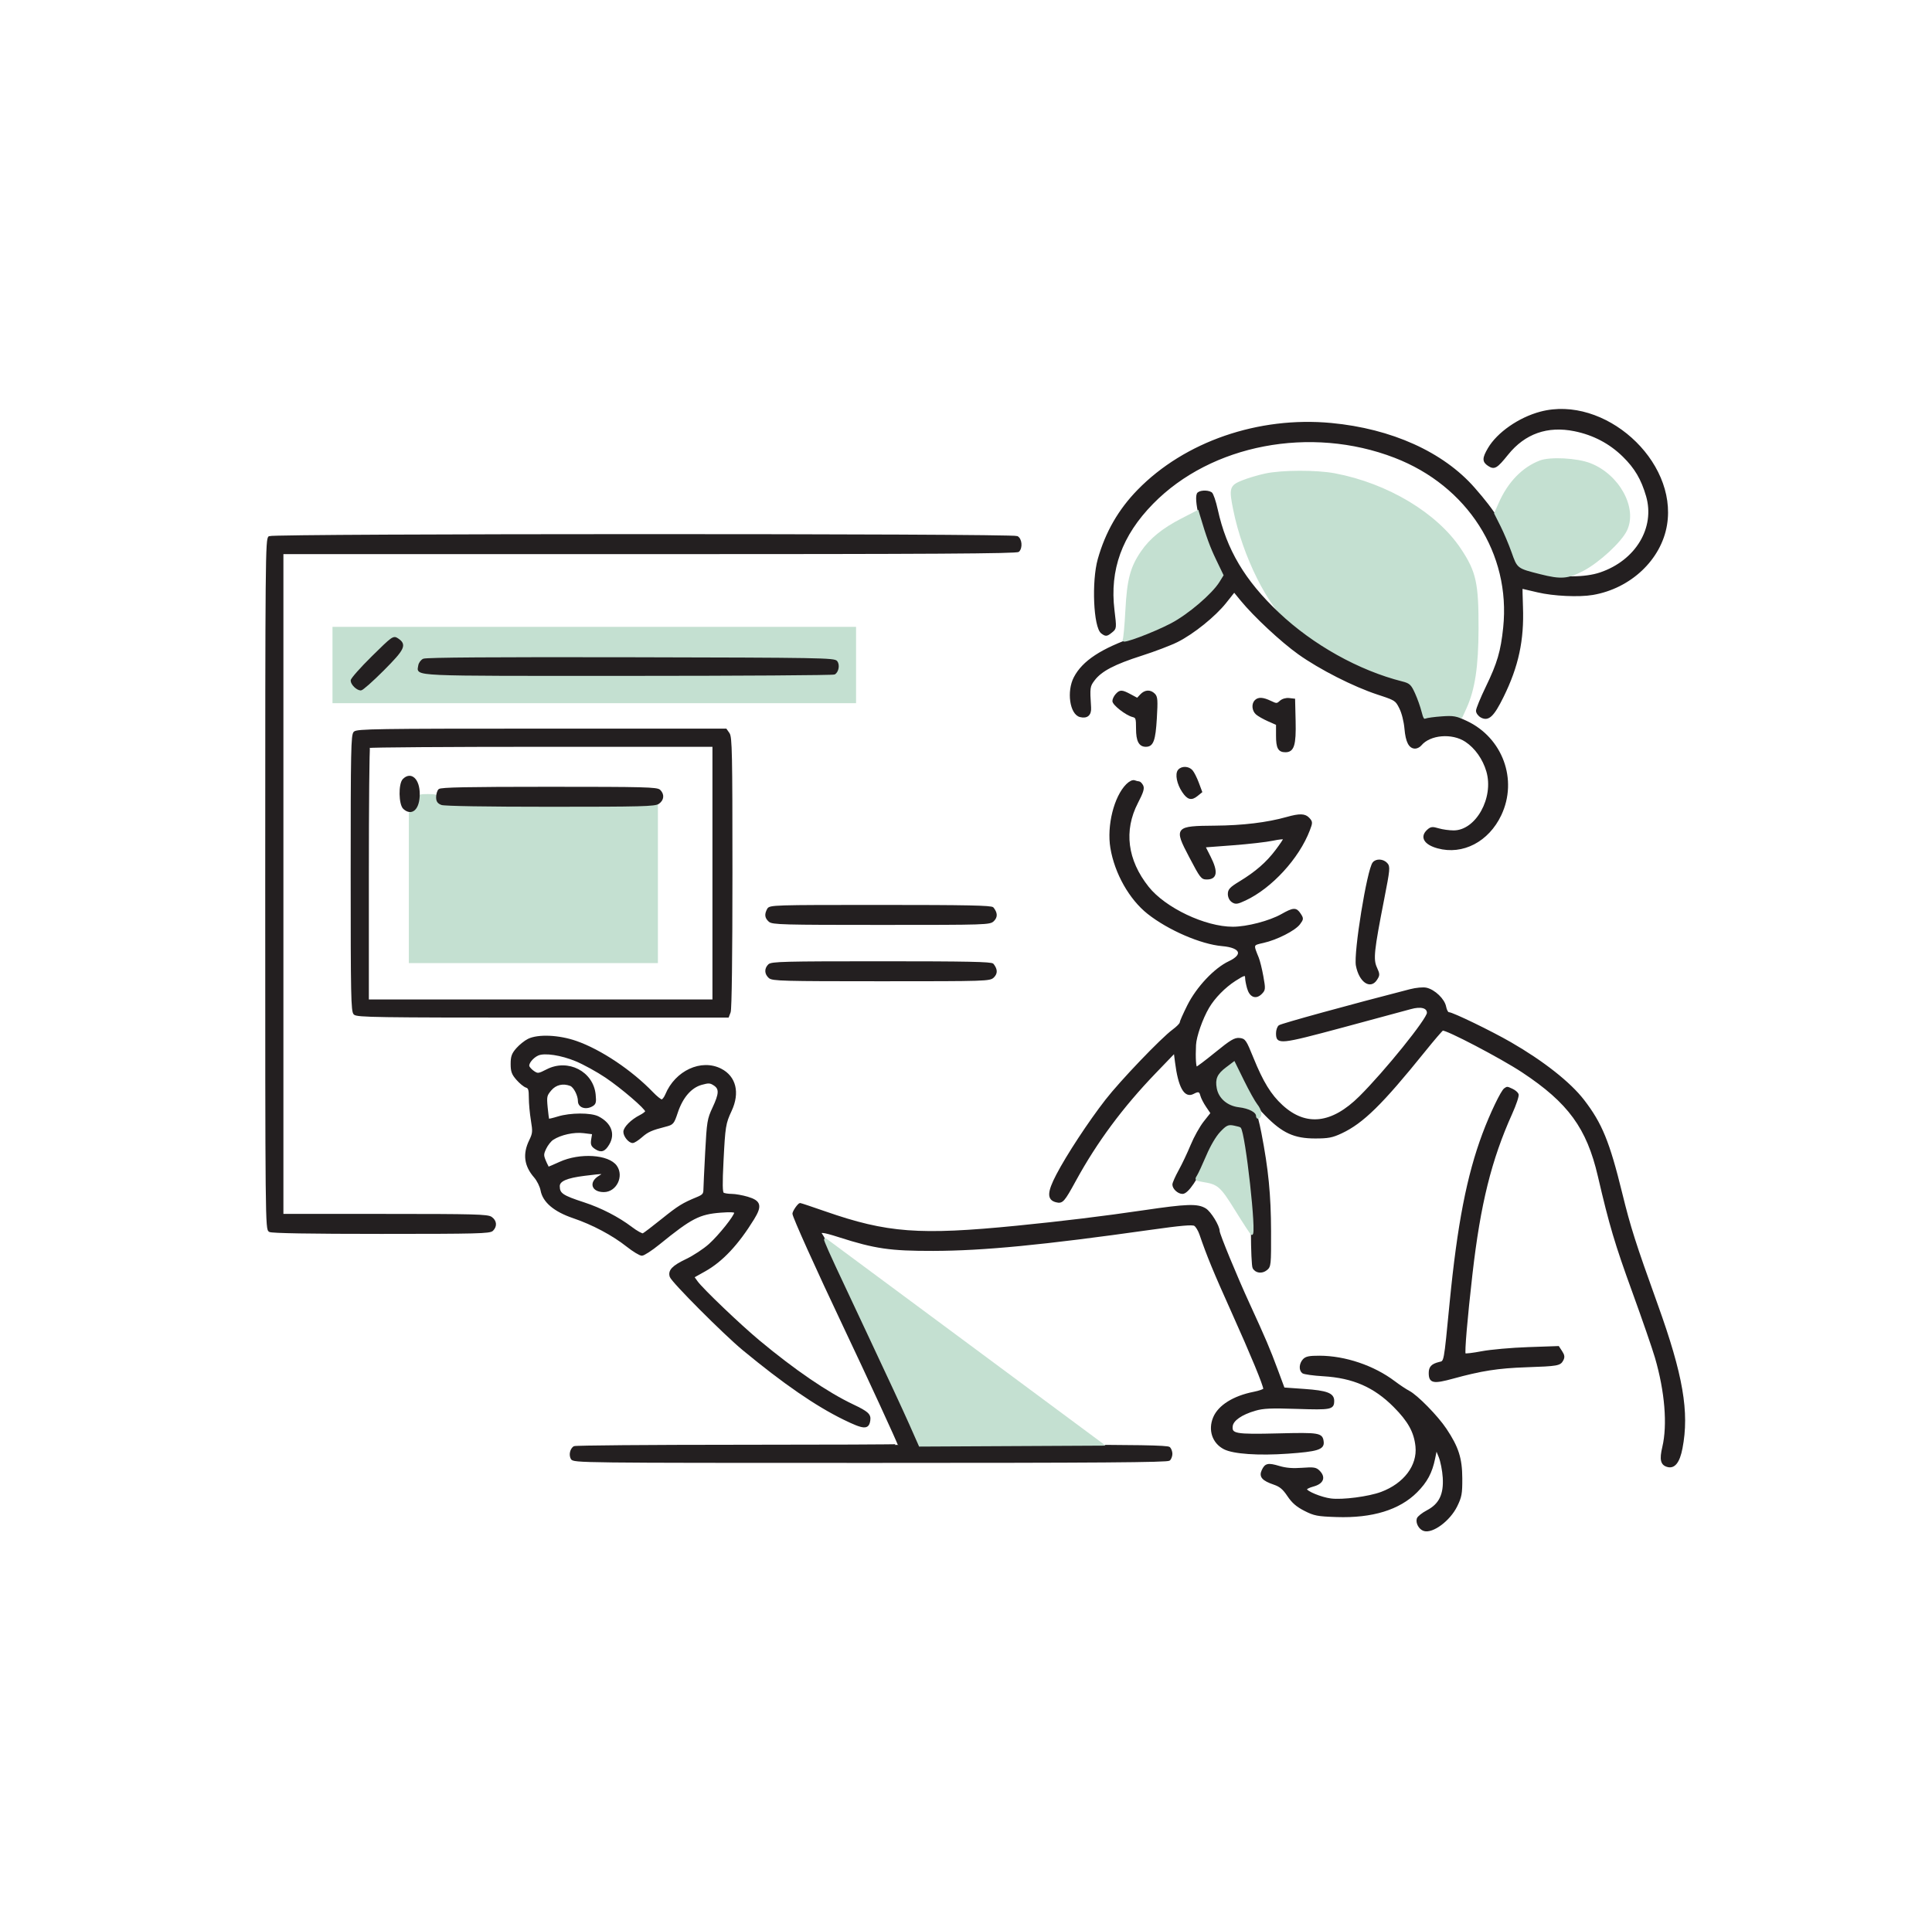 <?xml version="1.0" encoding="UTF-8" standalone="no"?>
<!DOCTYPE svg PUBLIC "-//W3C//DTD SVG 1.1//EN" "http://www.w3.org/Graphics/SVG/1.1/DTD/svg11.dtd">
<svg width="100%" height="100%" viewBox="0 0 1203 1202" version="1.1" xmlns="http://www.w3.org/2000/svg" xmlns:xlink="http://www.w3.org/1999/xlink" xml:space="preserve" xmlns:serif="http://www.serif.com/" style="fill-rule:evenodd;clip-rule:evenodd;">
    <g transform="matrix(1,0,0,1,-1248,0)">
        <g id="excel-point-2" transform="matrix(1,0,0,1,1248.55,0)">
            <rect x="0" y="0" width="1202" height="1202" style="fill:none;"/>
            <g transform="matrix(1.132,0,0,1.132,568.157,628.693)">
                <g transform="matrix(1,0,0,1,-601,-601)">
                    <g>
                        <path d="M293.571,448.571C292.17,449.972 292,458.372 292,526C292,593.628 292.17,602.028 293.571,603.429C294.979,604.837 305.745,605 397.096,605L499.05,605L500.025,602.435C500.627,600.852 501,571.457 501,525.657C501,460.108 500.818,451.186 499.443,449.223L497.887,447L396.515,447C305.692,447 294.979,447.164 293.571,448.571M491,526L491,596L301,596L301,526.667C301,488.533 301.3,457.033 301.667,456.667C302.033,456.3 344.783,456 396.667,456L491,456L491,526" style="fill:rgb(35,31,32);fill-rule:nonzero;stroke:rgb(35,31,32);stroke-width:1px;"/>
                    </g>
                    <g>
                        <path d="M794.598,306.643C790.802,307.457 785.177,309.132 782.098,310.367C775.392,313.055 775.053,314.22 777.482,326.205C782.615,351.543 796.35,379.084 809.248,389.906C825.507,403.548 849.559,415.902 869.833,421.027C873.728,422.011 874.405,422.647 876.523,427.311C877.819,430.165 879.416,434.663 880.072,437.306C881.031,441.167 881.584,441.967 882.883,441.374C883.772,440.968 888.55,440.539 893.5,440.42L902.5,440.205L904.841,435.047C909.456,424.88 911.349,412.313 911.399,391.5C911.459,366.463 910.134,360.424 901.834,347.893C888.824,328.254 861.74,312.011 832.867,306.534C822.76,304.617 803.796,304.671 794.598,306.643" style="fill:rgb(196,224,209);fill-rule:nonzero;stroke:rgb(196,224,209);stroke-width:1px;"/>
                    </g>
                    <g>
                        <path d="M282,411.5L282,432L569,432L569,391L282,391L282,411.5M558.755,409.68C560.086,411.499 559.475,415.009 557.615,416.235C557.002,416.639 505.818,416.976 443.872,416.985C321.996,417.001 328.391,417.289 329.173,411.83C329.353,410.576 330.429,409.089 331.565,408.525C332.947,407.839 370.666,407.577 445.565,407.733C549.983,407.95 557.584,408.081 558.755,409.68M319.839,401.009C320.102,402.783 317.774,405.7 309.356,414.145C303.404,420.115 297.887,425 297.096,425C295.073,425 292,422.009 292,420.04C292,419.132 297.167,413.292 303.482,407.061C314.584,396.108 315.039,395.782 317.232,397.231C318.479,398.055 319.652,399.755 319.839,401.009" style="fill:rgb(196,224,209);fill-rule:nonzero;stroke:rgb(196,224,209);stroke-width:1px;"/>
                    </g>
                    <g>
                        <path d="M329,485.545C329,486.945 327.875,489.216 326.5,490.591L324,493.091L324,575L460,575L460,488.5L402.107,488.766C365.608,488.933 343.25,488.665 341.607,488.041C339.982,487.423 339,486.286 339,485.025C339,483.262 338.354,483 334,483C329.31,483 329,483.158 329,485.545" style="fill:rgb(196,224,209);fill-rule:nonzero;stroke:rgb(196,224,209);stroke-width:1px;"/>
                    </g>
                    <g>
                        <path d="M389.239,617.653C387.446,618.537 384.634,620.792 382.989,622.665C380.535,625.461 380,626.952 380,631C380,635.074 380.532,636.536 383.062,639.417C384.745,641.335 386.995,643.181 388.062,643.52C389.669,644.03 390,645.071 390,649.625C390,652.644 390.509,658.199 391.132,661.969C392.169,668.25 392.086,669.192 390.132,673.227C386.557,680.612 387.403,686.947 392.79,693.139C394.399,694.988 396.044,698.3 396.446,700.5C397.589,706.752 403.61,711.852 414.011,715.378C424.676,718.995 435.706,724.862 443.642,731.141C447.02,733.813 450.632,736 451.669,736C452.707,736 456.918,733.269 461.028,729.931C478.806,715.491 483.177,713.232 495.12,712.311C500.29,711.913 503,712.061 503,712.742C503,714.671 494.399,725.467 488.932,730.402C485.944,733.098 480.223,736.867 476.218,738.778C468.683,742.373 466.458,744.716 467.49,747.969C468.358,750.704 496.912,779.357 507.5,788.117C529.743,806.521 547.505,818.76 562.87,826.27C573.841,831.632 576.133,831.768 576.827,827.093C577.293,823.952 575.833,822.618 567.7,818.754C553.541,812.028 535.538,799.735 516,783.451C505.415,774.629 484.833,754.949 481.893,750.839L479.99,748.178L486.245,744.677C495.745,739.36 504.396,730.137 513,716.155C517.387,709.024 516.718,706.588 509.808,704.536C506.964,703.691 503.031,702.993 501.068,702.985C499.106,702.976 496.988,702.639 496.362,702.235C495.528,701.697 495.453,696.954 496.082,684.525C497.056,665.262 497.313,663.672 500.6,656.613C505.159,646.821 503.025,638.094 495.079,634.04C484.39,628.587 470.348,635.089 465.017,647.959C464.324,649.632 463.228,651 462.582,651C461.935,651 459.627,649.15 457.453,646.889C445.863,634.835 428.92,623.498 415.5,618.817C406.002,615.504 394.621,615 389.239,617.653M415.494,629.062C419.838,630.87 427.241,634.943 431.946,638.112C440.671,643.989 454,655.437 454,657.054C454,657.546 452.538,658.687 450.75,659.588C446.104,661.933 442,666.046 442,668.358C442,670.672 444.725,674 446.62,674C447.341,674 449.477,672.642 451.368,670.982C454.816,667.954 456.923,667.012 464.675,665.031C468.667,664.01 468.941,663.687 470.96,657.62C473.755,649.223 478.557,643.664 484.44,642.017C488.374,640.915 489.298,640.965 491.484,642.398C494.797,644.568 494.689,647.304 490.975,655.241C488.131,661.316 487.892,662.784 486.998,679.603C486.476,689.446 486.037,698.76 486.024,700.301C486.004,702.587 485.311,703.386 482.25,704.646C474.201,707.961 471.952,709.354 462.883,716.643C457.722,720.791 452.986,724.398 452.357,724.658C451.729,724.919 448.804,723.302 445.857,721.067C438.64,715.59 429.055,710.651 419.754,707.615C407.851,703.729 406.044,702.501 406.015,698.276C405.994,695.131 410.138,693.296 420.079,692.049C431.394,690.631 432.003,690.701 428.25,692.989C422.933,696.231 424.421,701 430.748,701C437.29,701 441.341,692.787 437.502,687.306C433.295,681.299 417.58,680.299 406.574,685.337C403.376,686.802 400.565,688 400.328,688C400.092,688 399.233,686.408 398.42,684.462C397.091,681.282 397.111,680.568 398.62,677.388C399.544,675.442 401.335,673.171 402.601,672.342C406.915,669.516 414.234,667.898 419.67,668.571L424.84,669.21L424.305,672.507C423.863,675.232 424.199,676.084 426.244,677.424C429.28,679.413 431.092,678.807 433.303,675.064C436.592,669.496 434.422,663.825 427.662,660.322C423.644,658.239 412.364,658.274 405.547,660.39C402.822,661.235 400.449,661.782 400.272,661.606C400.096,661.429 399.682,658.396 399.352,654.866C398.796,648.908 398.947,648.216 401.465,645.224C404.186,641.99 408.283,641.02 412.455,642.621C414.543,643.422 417,648.186 417,651.431C417,654.48 420.633,655.802 424.025,653.987C425.957,652.953 426.177,652.19 425.769,647.944C424.574,635.512 411,628.501 399.534,634.395C394.943,636.754 394.391,636.831 392.23,635.415C390.944,634.573 389.637,633.218 389.325,632.404C388.685,630.737 391.483,627.211 394.5,625.884C398.145,624.281 407.359,625.675 415.494,629.062" style="fill:rgb(35,31,32);fill-rule:nonzero;stroke:rgb(35,31,32);stroke-width:1px;"/>
                    </g>
                    <g>
                        <path d="M718.481,477.428C711.826,484.083 707.878,499.978 709.875,512.073C712.164,525.933 720.185,540.148 730.173,548.043C741.427,556.938 759.309,564.674 770.927,565.674C781.398,566.574 783.204,570.956 774.743,574.932C766.865,578.633 757.146,588.958 752.159,598.922C749.871,603.492 747.989,607.742 747.976,608.366C747.963,608.99 746.123,610.85 743.888,612.5C737.483,617.227 715.172,640.548 707.056,651C697.641,663.125 685.746,681.245 680.084,692.088C675.092,701.648 674.965,705.451 679.6,706.614C682.909,707.445 683.643,706.626 690.001,695C701.669,673.665 715.896,654.488 734.031,635.65L744.746,624.52L745.44,630.01C747.163,643.643 750.406,649.459 754.934,647.035C757.817,645.492 758.722,645.755 759.366,648.323C759.687,649.601 761.083,652.317 762.469,654.359L764.989,658.073L761.113,662.977C758.981,665.674 755.79,671.395 754.023,675.69C752.255,679.986 749.277,686.273 747.404,689.662C745.532,693.052 744,696.507 744,697.341C744,699.454 746.766,702 749.062,702C751.868,702 757.229,694.036 762.111,682.616C764.762,676.413 767.751,671.243 770.137,668.735C773.485,665.216 774.323,664.815 777.147,665.379C778.911,665.732 780.487,666.154 780.65,666.317C780.813,666.48 781.604,669.741 782.409,673.565C785.452,688.033 787.15,705.751 787.195,723.5C787.22,733.4 787.622,742.231 788.088,743.125C789.377,745.593 792.732,746.038 795.17,744.064C797.256,742.374 797.33,741.629 797.271,722.906C797.209,703.035 795.815,688.88 791.968,669.068C790.855,663.331 789.457,658.051 788.863,657.335C787.603,655.816 781.65,654.014 777.869,654.006C774.429,653.998 769.216,648.67 768.402,644.329C767.469,639.357 768.576,636.833 773.231,633.313L777.447,630.125L782.869,641.217C787.194,650.066 789.65,653.692 795.008,659.147C804.282,668.588 810.62,671.488 822,671.495C829.204,671.499 831.402,671.078 836.414,668.73C848.165,663.227 858.637,652.945 881.971,624C887.069,617.675 891.626,612.354 892.097,612.174C893.894,611.491 924.417,627.458 936.135,635.211C961.58,652.047 971.83,666.091 977.993,692.565C984.342,719.835 987.314,729.834 997.006,756.522C1002.4,771.384 1008,787.584 1009.43,792.522C1014.86,811.156 1016.37,829.552 1013.48,841.811C1011.85,848.719 1012.48,851.37 1015.97,852.282C1019.6,853.232 1022.13,849.97 1023.58,842.443C1027.43,822.574 1023.92,802.199 1009.96,763.406C997.765,729.493 995.091,721.101 990.432,702.117C983.506,673.897 979.392,663.843 969.546,651.07C962.091,641.399 947.391,629.805 929.5,619.487C918.692,613.254 897.538,603 895.486,603C894.791,603 893.934,601.459 893.58,599.576C892.823,595.541 887.584,590.507 883.12,589.526C881.409,589.151 877.568,589.51 874.295,590.352C841.262,598.847 803.388,609.263 802.326,610.145C801.597,610.75 801,612.524 801,614.087C801,619.923 802.385,619.783 837.257,610.418C854.99,605.655 871.75,601.126 874.5,600.353C880.234,598.741 884,599.748 884,602.893C884,606.319 860.589,635.343 846.699,649.14C831.314,664.42 816.847,666.056 803.714,654.001C797.322,648.132 792.989,641.074 787.58,627.72C783.692,618.119 783.256,617.482 780.385,617.199C777.839,616.948 775.678,618.242 767.439,624.949C761.999,629.377 757.2,633 756.774,633C755.987,633 755.654,627.692 755.994,620.544C756.22,615.799 759.68,605.923 763.233,599.88C766.45,594.409 772.155,588.584 777.946,584.86C783.121,581.531 783.998,581.37 784.006,583.75C784.009,584.713 784.473,587.162 785.037,589.192C786.326,593.836 789.366,595.079 792.287,592.157C794.237,590.207 794.275,589.746 793.049,582.886C792.339,578.916 791.192,574.28 790.499,572.584C787.45,565.12 787.395,565.279 793.521,563.908C800.877,562.262 810.819,557.189 813.316,553.807C815.199,551.257 815.216,550.979 813.629,548.557C811.483,545.281 810.138,545.34 803.662,548.996C797.006,552.752 784.519,556 776.734,556C761.41,556 739.384,545.548 730.077,533.86C718.238,518.99 716.132,502.582 724.09,487.205C727.105,481.378 727.723,479.351 726.936,477.88C726.382,476.846 725.532,476 725.047,476C724.561,476 723.472,475.735 722.626,475.41C721.715,475.06 720.027,475.882 718.481,477.428" style="fill:rgb(35,31,32);fill-rule:nonzero;stroke:rgb(35,31,32);stroke-width:1px;"/>
                    </g>
                    <g>
                        <path d="M536.557,710.223C535.701,711.445 535,712.861 535,713.369C535,715.033 547.963,743.819 562.736,774.959C576.027,802.977 593,839.82 593,840.653C593,840.844 553.063,841.007 504.25,841.015C455.438,841.024 415.017,841.361 414.427,841.765C412.621,843.002 411.952,846.042 413.039,848.072C414.051,849.964 417.139,850 577.335,850C702.986,850 740.876,849.724 741.8,848.8C742.46,848.14 743,846.655 743,845.5C743,844.345 742.46,842.86 741.8,842.2C740.89,841.29 724.142,841 672.55,840.998L604.5,840.996L599.075,828.748C596.092,822.012 585.801,799.85 576.207,779.5C566.613,759.15 557.186,738.9 555.259,734.5C553.332,730.1 551.296,725.927 550.735,725.226C548.742,722.736 550.938,722.886 560.28,725.879C580.024,732.203 588.356,733.407 612,733.353C639.586,733.289 672.338,730.115 731.297,721.789C748.179,719.405 754.537,718.849 755.797,719.644C756.734,720.235 758.101,722.469 758.836,724.609C763.028,736.817 766.379,744.948 776.514,767.5C787.056,790.961 794,807.773 794,809.838C794,810.334 791.413,811.253 788.25,811.88C777.187,814.075 769.083,819.165 766.39,825.61C763.56,832.382 765.885,839.338 772.042,842.522C777.054,845.113 790.834,846.062 806.961,844.926C823.158,843.784 826.642,842.705 826.231,838.954C825.735,834.426 824.383,834.196 801.667,834.758C778.072,835.342 775.641,834.908 776.19,830.215C776.579,826.888 781.414,823.517 788.937,821.328C793.524,819.994 797.592,819.811 812.117,820.288C830.802,820.901 832,820.662 832,816.323C832,812.532 828.417,811.173 816.127,810.304L804.754,809.5L801.041,799.5C796.668,787.722 794.41,782.419 785.493,763C778.567,747.916 769,724.698 769,722.973C769,720.194 764.31,712.551 761.586,710.889C757.308,708.28 751.555,708.467 727.721,711.985C705.929,715.202 682.666,718.036 657.975,720.481C604.396,725.789 586.488,724.446 552.39,712.567C545.18,710.055 539.018,708 538.697,708C538.376,708 537.413,709 536.557,710.223" style="fill:rgb(35,31,32);fill-rule:nonzero;stroke:rgb(35,31,32);stroke-width:1px;"/>
                    </g>
                    <g>
                        <path d="M246.75,341.08C245.093,342.045 245,352.198 245,532.015C245,718.755 245.032,721.947 246.934,722.965C248.205,723.645 269.264,724 308.363,724C361.115,724 368.035,723.822 369.429,722.429C371.647,720.21 371.379,717.379 368.777,715.557C366.83,714.193 359.595,714 310.277,714L254,714L254,350L455.8,350C611.422,350 657.875,349.725 658.8,348.8C660.701,346.899 660.258,342.208 658.066,341.035C655.391,339.604 249.209,339.648 246.75,341.08" style="fill:rgb(35,31,32);fill-rule:nonzero;stroke:rgb(35,31,32);stroke-width:1px;"/>
                    </g>
                    <g>
                        <path d="M946,272.593C934.289,275.704 922.474,283.922 917.493,292.421C914.37,297.75 914.361,299.535 917.446,301.557C920.589,303.616 921.786,302.911 927.771,295.468C937.172,283.78 949.741,279.336 964.76,282.39C975.185,284.511 984.176,289.238 991.592,296.5C998.176,302.947 1001.82,309.127 1004.53,318.456C1009.66,336.112 998.698,354.342 978.917,361.039C970.53,363.878 957.484,363.923 946.412,361.15C933.318,357.87 933.657,358.122 930.543,349.336C925.385,334.782 921.07,327.637 909.369,314.277C892.259,294.741 863.905,281.947 830.832,278.838C790.921,275.086 750.479,289.043 724.708,315.462C714.212,326.221 707.096,338.597 702.947,353.305C699.492,365.555 700.582,390.685 704.702,393.75C706.907,395.39 707.359,395.339 710.062,393.151C712.321,391.322 712.333,391.192 711.144,381.382C708.431,358.997 715.298,340.056 732.5,322.48C764.657,289.624 819.541,279.144 865.874,297.012C906.192,312.56 930.192,350.07 925.957,390.917C924.599,404.015 922.666,410.611 916.376,423.613C913.419,429.725 911,435.612 911,436.694C911,437.777 912.105,439.253 913.455,439.976C917.292,442.029 919.969,439.498 925.212,428.858C933.434,412.173 936.518,397.854 935.838,379.509C935.625,373.729 935.538,369 935.646,369C935.754,369 939.708,369.918 944.433,371.04C953.092,373.097 967.113,373.755 974.7,372.461C995.335,368.943 1011.96,353.256 1015.08,334.354C1020.89,299.176 980.812,263.345 946,272.593" style="fill:rgb(35,31,32);fill-rule:nonzero;stroke:rgb(35,31,32);stroke-width:1px;"/>
                    </g>
                    <g>
                        <path d="M552.909,729.196C554.486,733.234 559.299,743.62 576.682,780.5C586.015,800.3 596.092,822.015 599.075,828.756L604.5,841.012L705.29,840.5L630.459,785C589.301,754.475 554.813,728.913 553.818,728.196C552.175,727.012 552.091,727.104 552.909,729.196" style="fill:rgb(196,224,209);fill-rule:nonzero;stroke:rgb(196,224,209);stroke-width:1px;"/>
                    </g>
                    <g>
                        <path d="M757.383,317.444C755.718,321.782 760.717,340.437 767.124,353.798L771.104,362.096L769.01,365.483C767.859,367.346 763.412,372.162 759.127,376.185C750.125,384.638 738.916,390.957 723.373,396.34C704.549,402.859 694.347,409.565 689.731,418.455C685.782,426.059 687.55,438.347 692.781,439.66C696.525,440.6 698.539,438.847 698.279,434.876C697.553,423.783 697.639,423.163 700.396,419.547C704.263,414.477 711.504,410.689 726.486,405.898C733.644,403.609 742.476,400.246 746.114,398.424C754.928,394.01 766.789,384.456 772.7,377.008L777.5,370.96L781.412,375.73C788.67,384.581 803.561,398.458 813.06,405.224C824.726,413.533 843.258,422.956 856.5,427.311C866.288,430.531 866.548,430.696 868.771,435.124C870.125,437.82 871.29,442.445 871.655,446.574C872.287,453.729 873.974,457 877.033,457C877.98,457 879.343,456.292 880.061,455.427C885.081,449.378 897.38,448.339 904.917,453.327C910.302,456.89 914.668,463.056 916.678,469.936C920.992,484.697 910.772,503 898.216,503C895.75,503 891.994,502.479 889.869,501.843C886.52,500.839 885.739,500.926 884.003,502.498C880.046,506.078 882.297,509.925 889.5,511.895C903.133,515.623 917.158,508.304 923.966,493.908C933.069,474.66 924.696,451.836 905.183,442.705C899.502,440.046 898.131,439.798 891.68,440.254C887.731,440.534 883.772,441.066 882.883,441.437C881.599,441.973 881.02,441.121 880.072,437.306C879.416,434.663 877.819,430.165 876.523,427.311C874.405,422.647 873.728,422.011 869.833,421.027C845.849,414.965 820.596,400.867 801.719,383.003C782.911,365.203 772.814,348.177 767.974,326.1C766.961,321.48 765.54,317.324 764.816,316.865C762.685,315.514 757.983,315.88 757.383,317.444" style="fill:rgb(35,31,32);fill-rule:nonzero;stroke:rgb(35,31,32);stroke-width:1px;"/>
                    </g>
                    <g>
                        <path d="M945.763,299.457C936.303,303.076 928.48,311.143 923.491,322.423L921.002,328.053L924.383,334.777C926.243,338.474 929.015,345.026 930.542,349.336C933.643,358.083 933.348,357.859 946,361.067C957.246,363.919 961.014,363.626 969.354,359.251C978.006,354.711 990.057,343.58 993.08,337.335C998.935,325.24 988.988,307.008 973.202,300.902C965.963,298.103 951.318,297.331 945.763,299.457" style="fill:rgb(196,224,209);fill-rule:nonzero;stroke:rgb(196,224,209);stroke-width:1px;"/>
                    </g>
                    <g>
                        <path d="M815.655,793.829C813.694,795.995 813.497,799.358 815.25,800.742C815.938,801.284 821,801.994 826.5,802.319C842.953,803.291 854.637,808.397 865.568,819.391C873.578,827.448 876.881,833.442 877.704,841.417C878.802,852.059 871.189,862.167 858.499,866.915C851.575,869.505 837.094,871.398 830.619,870.56C825.28,869.869 817,866.457 817,864.949C817,864.47 818.754,863.605 820.897,863.028C826.215,861.596 827.465,858.465 824.072,855.072C822.401,853.401 821.165,853.217 814.822,853.691C809.671,854.076 805.933,853.772 802.217,852.664C796.091,850.837 794.71,851.147 793.083,854.717C791.581,858.013 793.198,859.863 799.45,862C802.836,863.157 804.599,864.637 807.169,868.478C809.623,872.144 812.035,874.237 816.328,876.426C821.596,879.111 823.278,879.434 833.828,879.789C853.368,880.445 868.228,875.886 877.77,866.307C883.262,860.793 885.93,855.8 887.517,848.063L888.633,842.626L890.448,847.063C891.447,849.503 892.462,854.65 892.704,858.5C893.295,867.887 890.635,873.378 883.743,877C881.127,878.375 878.74,880.271 878.438,881.212C877.718,883.459 879.51,886.71 881.884,887.463C886.55,888.944 895.864,882.013 899.697,874.208C902.184,869.144 902.496,867.428 902.461,859C902.416,848.016 900.466,841.921 893.808,831.951C889.122,824.932 877.981,813.559 873.548,811.266C871.878,810.403 868.259,807.996 865.506,805.917C854.156,797.349 838.493,792.052 824.405,792.017C818.787,792.004 816.966,792.381 815.655,793.829" style="fill:rgb(35,31,32);fill-rule:nonzero;stroke:rgb(35,31,32);stroke-width:1px;"/>
                    </g>
                    <g>
                        <path d="M748.757,331.284C738.265,336.682 731.489,342.185 726.657,349.229C720.78,357.797 719.022,364.464 718.129,381.569C717.696,389.857 717.016,397.165 716.618,397.81C715.457,399.687 732.682,393.244 742.419,388.158C751.776,383.271 764.971,372.019 769.01,365.483L771.104,362.096L767.118,353.798C763.695,346.671 761.792,341.451 758.135,329.158L757.439,326.816L748.757,331.284" style="fill:rgb(196,224,209);fill-rule:nonzero;stroke:rgb(196,224,209);stroke-width:1px;"/>
                    </g>
                    <g>
                        <path d="M926.377,644.765C924.657,645.891 918.674,658.364 914.513,669.5C905.921,692.493 900.683,719.475 896.507,762.258C893.165,796.488 893.512,794.655 890.229,795.479C886.332,796.457 885,797.863 885,801C885,806.197 887.012,806.613 897.794,803.649C913.473,799.338 922.603,797.916 938,797.384C955.36,796.785 956.627,796.566 958.042,793.921C958.902,792.315 958.773,791.302 957.454,789.29L955.767,786.714L939.133,787.29C929.985,787.606 918.541,788.623 913.701,789.55C908.862,790.477 904.644,790.977 904.327,790.66C903.657,789.99 905.285,770.763 908.066,746.5C912.479,707.985 918.524,683.606 929.952,658.226C932.187,653.263 933.762,648.543 933.452,647.737C933.143,646.931 931.769,645.76 930.398,645.135C927.484,643.808 927.796,643.837 926.377,644.765" style="fill:rgb(35,31,32);fill-rule:nonzero;stroke:rgb(35,31,32);stroke-width:1px;"/>
                    </g>
                    <g>
                        <path d="M331.565,408.525C330.429,409.089 329.353,410.576 329.173,411.83C328.391,417.289 321.996,417.001 443.872,416.985C505.818,416.976 557.002,416.639 557.615,416.235C559.475,415.009 560.086,411.499 558.755,409.68C557.584,408.081 549.983,407.95 445.565,407.733C370.666,407.577 332.947,407.839 331.565,408.525" style="fill:rgb(35,31,32);fill-rule:nonzero;stroke:rgb(35,31,32);stroke-width:1px;"/>
                    </g>
                    <g>
                        <path d="M806.5,495.589C795.71,498.634 782.18,500.272 766.904,500.385C745.22,500.545 744.813,501.029 753.097,516.798C759.214,528.441 759.641,529 762.422,529C767.671,529 768.189,525.298 764.078,517.155L761.157,511.368L776.828,510.185C785.448,509.534 795.313,508.403 798.75,507.671C802.188,506.938 805,506.668 805,507.07C805,507.473 803.011,510.434 800.581,513.651C795.487,520.392 789.503,525.6 780.701,530.952C775.502,534.113 774.5,535.17 774.5,537.489C774.5,539.156 775.303,540.789 776.52,541.597C778.268,542.758 779.21,542.625 783.52,540.61C797.868,533.901 812.765,517.656 818.615,502.338C820.193,498.206 820.186,497.863 818.487,495.985C816.418,493.699 813.537,493.604 806.5,495.589" style="fill:rgb(35,31,32);fill-rule:nonzero;stroke:rgb(35,31,32);stroke-width:1px;"/>
                    </g>
                    <g>
                        <path d="M521.035,545.934C519.539,548.73 519.754,550.467 521.829,552.345C523.487,553.846 529.207,554 583.329,554C641.439,554 643.052,553.948 644.977,552.023C646.924,550.076 646.846,547.995 644.722,545.25C643.967,544.274 630.404,544 582.913,544C523.783,544 522.041,544.054 521.035,545.934" style="fill:rgb(35,31,32);fill-rule:nonzero;stroke:rgb(35,31,32);stroke-width:1px;"/>
                    </g>
                    <g>
                        <path d="M521.571,576.571C519.484,578.659 519.584,581.314 521.829,583.345C523.487,584.846 529.207,585 583.329,585C641.439,585 643.052,584.948 644.977,583.023C646.924,581.076 646.846,578.995 644.722,576.25C643.968,575.275 630.511,575 583.449,575C529.959,575 522.965,575.178 521.571,576.571" style="fill:rgb(35,31,32);fill-rule:nonzero;stroke:rgb(35,31,32);stroke-width:1px;"/>
                    </g>
                    <g>
                        <path d="M340.2,480.2C339.54,480.86 339,482.671 339,484.225C339,486.337 339.647,487.296 341.565,488.025C343.123,488.617 366.589,489 401.343,489C451.506,489 458.829,488.808 460.777,487.443C463.379,485.621 463.647,482.79 461.429,480.571C460.035,479.178 453.139,479 400.629,479C355.895,479 341.106,479.294 340.2,480.2" style="fill:rgb(35,31,32);fill-rule:nonzero;stroke:rgb(35,31,32);stroke-width:1px;"/>
                    </g>
                    <g>
                        <path d="M770.153,668.718C767.873,671.115 764.862,676.239 762.585,681.599C760.504,686.495 758.197,691.459 757.456,692.631C756.179,694.652 756.318,694.795 760.153,695.408C768.842,696.798 770.171,697.958 778.519,711.435C782.838,718.407 786.702,724.316 787.106,724.565C789.494,726.041 783.152,668.818 780.65,666.317C780.487,666.154 778.911,665.732 777.147,665.379C774.325,664.815 773.485,665.216 770.153,668.718" style="fill:rgb(196,224,209);fill-rule:nonzero;stroke:rgb(196,224,209);stroke-width:1px;"/>
                    </g>
                    <g>
                        <path d="M854.1,520.379C851.038,524.069 843.603,569.893 844.936,576.858C846.586,585.47 852.27,589.569 855.574,584.528C857.177,582.081 857.173,581.711 855.513,578.028C853.435,573.42 853.937,568.694 859.545,540.057C862.72,523.847 862.846,522.487 861.326,520.807C859.385,518.663 855.706,518.445 854.1,520.379" style="fill:rgb(35,31,32);fill-rule:nonzero;stroke:rgb(35,31,32);stroke-width:1px;"/>
                    </g>
                    <g>
                        <path d="M712.655,427.829C711.745,428.835 711,430.407 711,431.322C711,433.191 718.142,438.747 721.689,439.637C723.799,440.166 724,440.768 724,446.537C724,453.198 725.456,456 728.916,456C732.612,456 733.728,452.947 734.441,440.885C735.034,430.864 734.903,429.046 733.492,427.635C731.273,425.416 728.47,425.58 726.155,428.064L724.232,430.128L720.381,428.064C715.66,425.534 714.756,425.507 712.655,427.829" style="fill:rgb(35,31,32);fill-rule:nonzero;stroke:rgb(35,31,32);stroke-width:1px;"/>
                    </g>
                    <g>
                        <path d="M789.2,431.2C787.446,432.954 787.734,436.45 789.787,438.307C790.769,439.196 793.694,440.862 796.287,442.009L801,444.094L801,450.347C801,457.068 802.044,459 805.677,459C810.005,459 811.094,455.454 810.783,442.375L810.5,430.5L807.662,430.175C805.973,429.982 804.04,430.559 802.89,431.6C801.07,433.247 800.749,433.251 797.444,431.675C793.293,429.695 790.846,429.554 789.2,431.2" style="fill:rgb(35,31,32);fill-rule:nonzero;stroke:rgb(35,31,32);stroke-width:1px;"/>
                    </g>
                    <g>
                        <path d="M773.228,633.315C768.576,636.833 767.469,639.358 768.402,644.329C769.399,649.646 774.038,653.607 780.107,654.326C785.808,655.001 790,657.229 790,659.582C790,660.427 790.45,660.84 791,660.5C792.666,659.471 792.129,656.432 789.75,653.428C788.513,651.864 785.237,645.983 782.471,640.358L777.441,630.13L773.228,633.315" style="fill:rgb(196,224,209);fill-rule:nonzero;stroke:rgb(196,224,209);stroke-width:1px;"/>
                    </g>
                    <g>
                        <path d="M303.482,407.061C297.167,413.292 292,419.132 292,420.04C292,422.009 295.073,425 297.096,425C297.887,425 303.404,420.115 309.356,414.145C320.911,402.553 321.941,400.342 317.232,397.231C315.039,395.782 314.584,396.108 303.482,407.061" style="fill:rgb(35,31,32);fill-rule:nonzero;stroke:rgb(35,31,32);stroke-width:1px;"/>
                    </g>
                    <g>
                        <path d="M320.571,474.571C318.21,476.933 318.393,488.141 320.829,490.345C325.139,494.246 329,490.539 329,482.5C329,474.53 324.678,470.464 320.571,474.571" style="fill:rgb(35,31,32);fill-rule:nonzero;stroke:rgb(35,31,32);stroke-width:1px;"/>
                    </g>
                    <g>
                        <path d="M747.009,469.489C745.365,471.47 746.43,476.858 749.31,481.131C752.047,485.194 753.924,485.692 757.026,483.18L759.377,481.276L757.552,476.388C756.548,473.7 755.043,470.713 754.208,469.75C752.351,467.609 748.68,467.476 747.009,469.489" style="fill:rgb(35,31,32);fill-rule:nonzero;stroke:rgb(35,31,32);stroke-width:1px;"/>
                    </g>
                </g>
            </g>
        </g>
    </g>
</svg>
